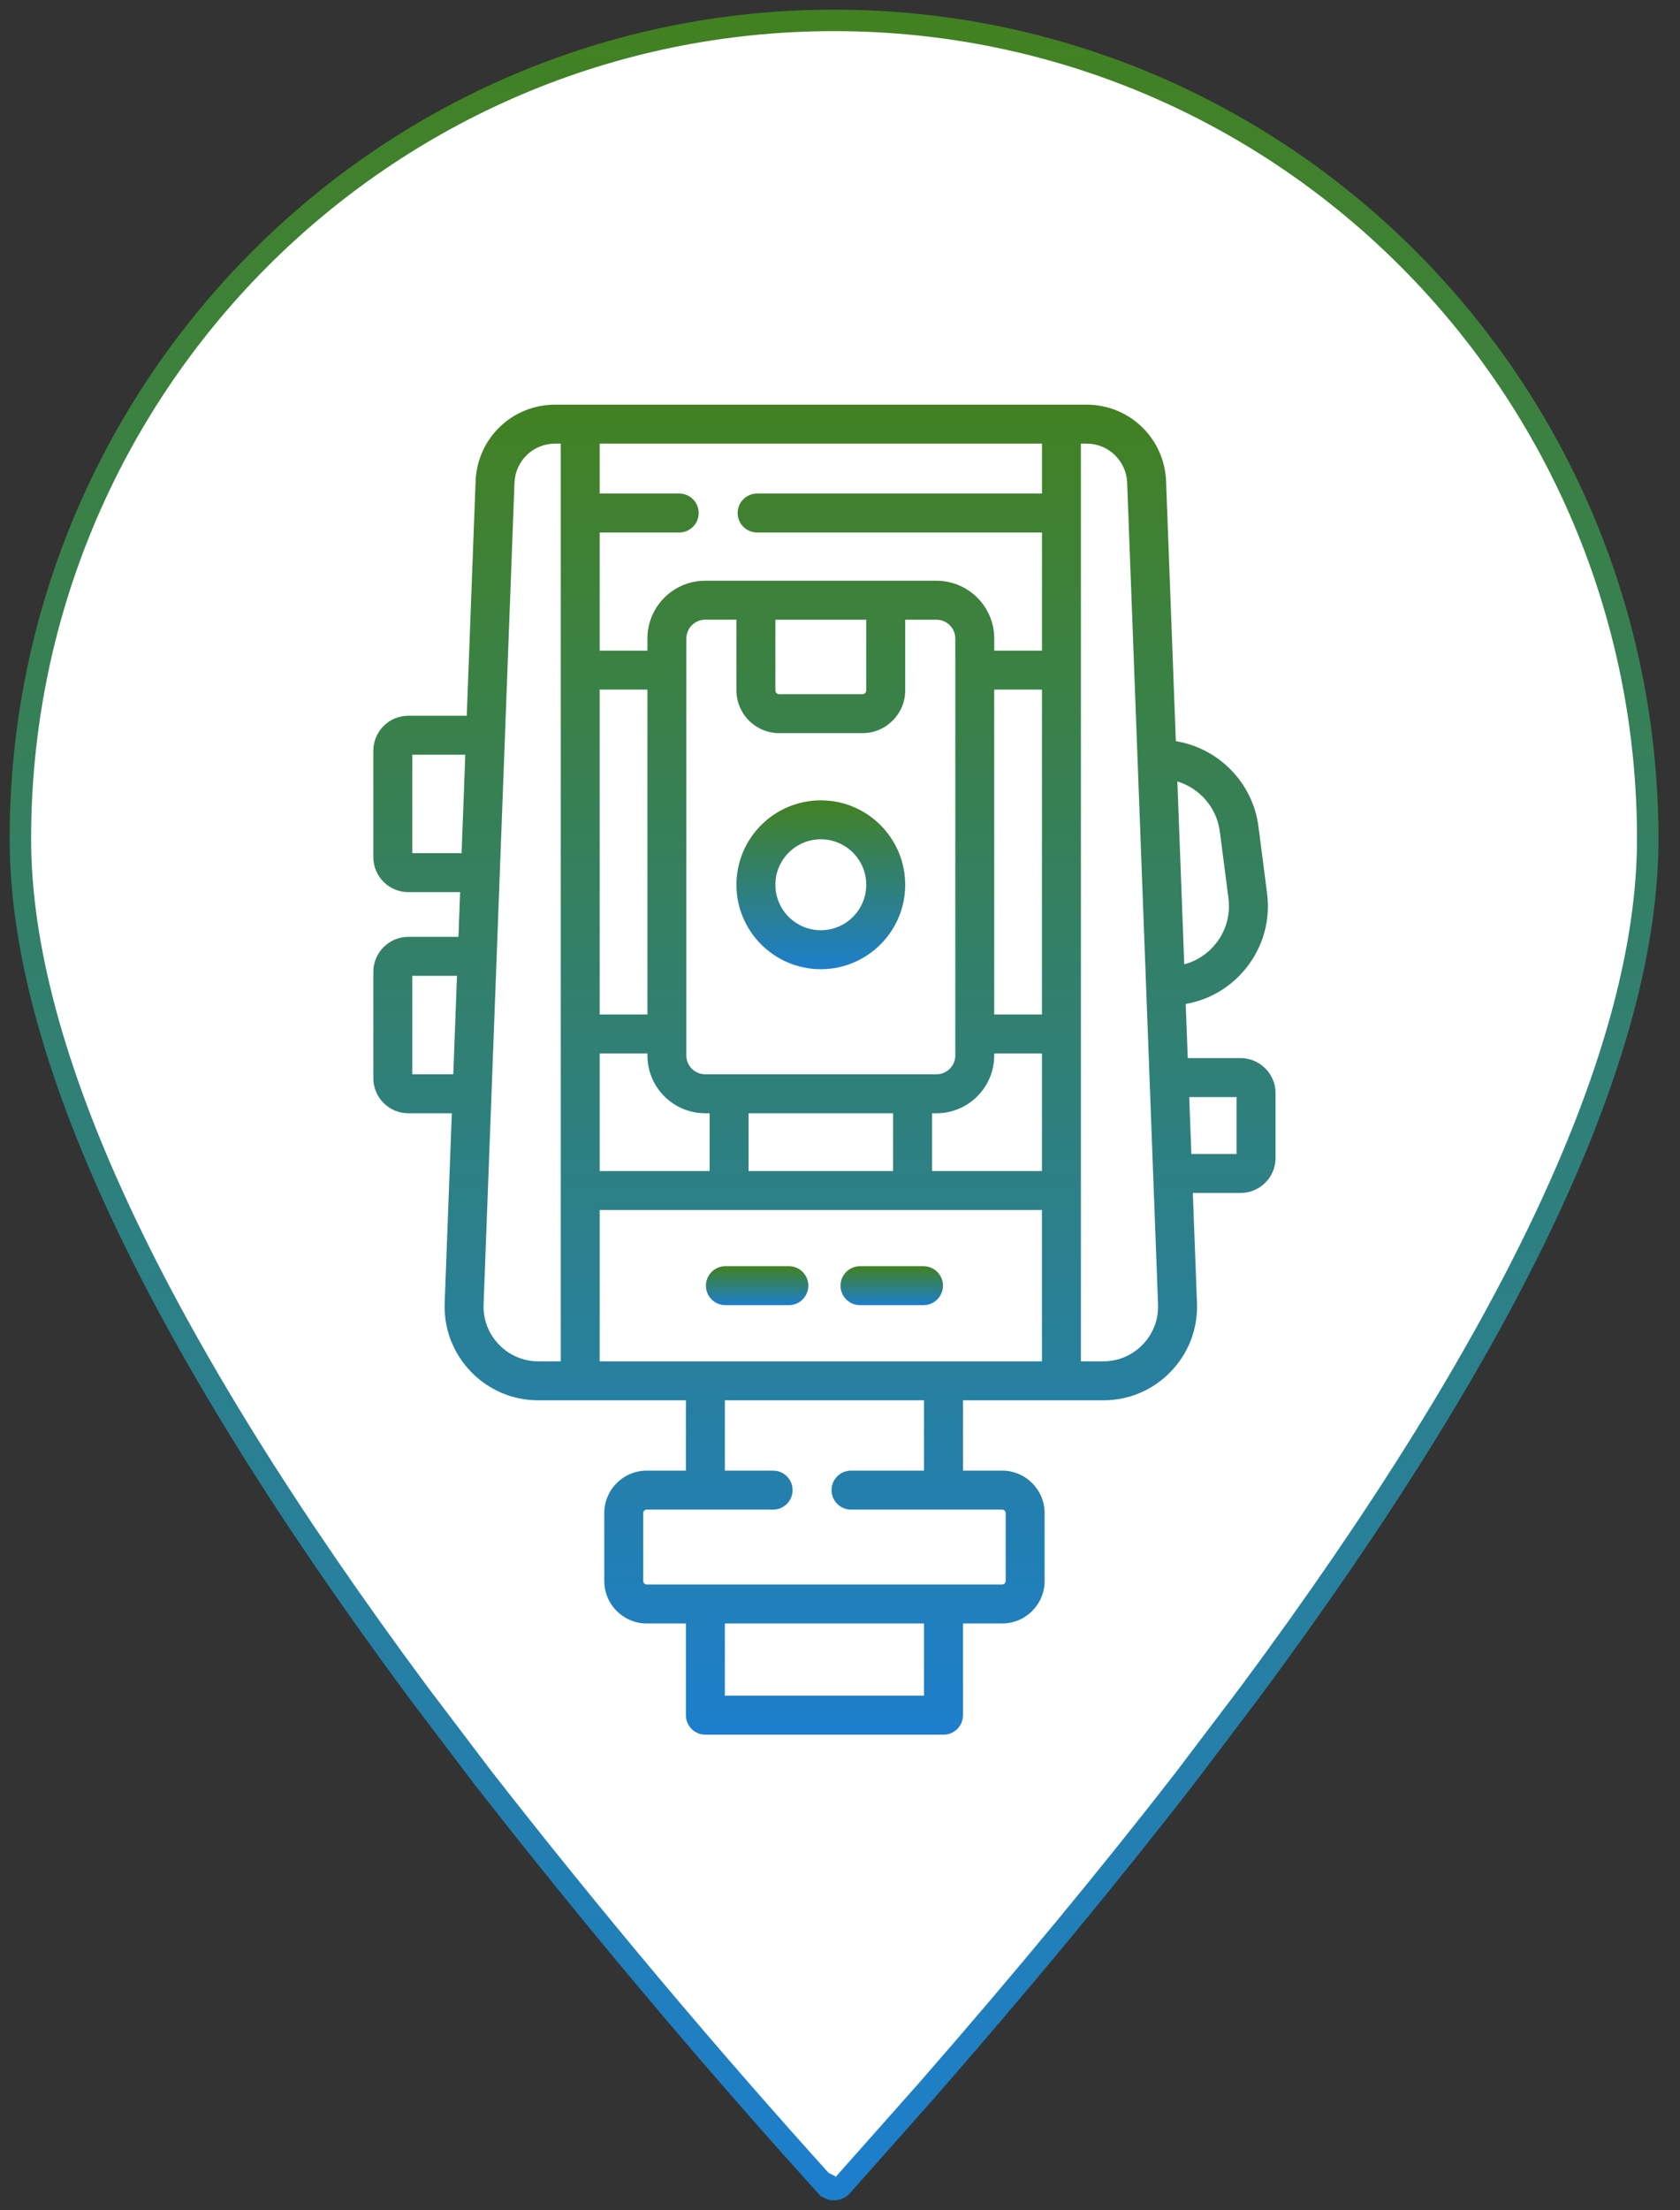 <?xml version="1.0" encoding="UTF-8"?> <svg xmlns="http://www.w3.org/2000/svg" width="54" height="71" viewBox="0 0 54 71" fill="none"><rect x="0" y="0" width="54" height="71" fill="#333333" stroke="none"/> <path d="M26.551 69.766L26.55 69.768C26.496 69.829 26.464 69.91 26.464 69.996C26.464 69.898 26.502 69.816 26.56 69.757L26.551 69.766ZM29.781 67.166L29.783 67.164C32.866 63.633 35.641 60.281 38.111 57.092L38.113 57.089L40.147 54.405L40.15 54.402C48.649 42.95 52.963 33.786 52.963 26.951C52.963 12.43 41.256 0.655 26.809 0.655C12.361 0.655 0.655 12.43 0.655 26.951C0.655 33.786 4.969 42.95 13.468 54.402L13.47 54.405L15.505 57.089L15.505 57.089L15.508 57.093C19.029 61.604 22.712 65.985 26.55 70.229L26.551 70.229C26.711 70.405 26.972 70.364 27.091 70.197L29.781 67.166Z" fill="white" stroke="url(#paint0_linear_447_175)" stroke-width="0.69"></path> <path d="M39.876 33.993H38.178L38.112 32.253C38.889 32.118 39.579 31.706 40.072 31.078C40.605 30.4 40.838 29.554 40.727 28.698L40.451 26.555C40.268 25.139 39.166 24.035 37.795 23.811L37.481 15.463C37.429 14.082 36.306 13 34.924 13H17.843C16.462 13 15.338 14.082 15.287 15.463L15.003 22.994H13.124C12.504 22.994 12 23.499 12 24.119V27.537C12 28.157 12.504 28.661 13.124 28.661H14.79L14.736 30.098H13.124C12.504 30.098 12 30.603 12 31.223V34.64C12 35.26 12.504 35.765 13.124 35.765H14.523L14.293 41.859C14.262 42.685 14.561 43.468 15.134 44.064C15.708 44.659 16.479 44.987 17.305 44.987H22.047V47.246H20.787C20.035 47.246 19.423 47.858 19.423 48.611V50.792C19.423 51.544 20.035 52.156 20.787 52.156H22.047V55.103C22.047 55.449 22.327 55.729 22.673 55.729H30.327C30.673 55.729 30.953 55.449 30.953 55.103V52.156H32.213C32.965 52.156 33.577 51.544 33.577 50.791V48.61C33.577 47.858 32.965 47.246 32.213 47.246H30.953V44.987H35.462C36.289 44.987 37.06 44.659 37.633 44.064C38.207 43.468 38.505 42.685 38.474 41.859L38.341 38.325H39.876C40.496 38.325 41 37.821 41 37.201V35.118C41 34.498 40.495 33.993 39.876 33.993V33.993ZM39.209 26.715L39.486 28.858C39.553 29.379 39.412 29.893 39.088 30.305C38.824 30.641 38.467 30.873 38.065 30.981L37.844 25.105C38.559 25.322 39.11 25.942 39.209 26.715ZM19.276 43.735V38.873H33.491V43.735H19.276ZM19.276 37.622V33.843H20.81V33.909C20.81 34.932 21.642 35.765 22.666 35.765H22.809V37.622H19.276ZM20.81 32.591H19.276V22.155H20.81V32.591ZM24.923 19.909H27.844V22.18C27.844 22.247 27.79 22.301 27.723 22.301H25.044C24.977 22.301 24.923 22.247 24.923 22.18V19.909ZM25.044 23.553H27.723C28.48 23.553 29.096 22.937 29.096 22.18V19.909H30.102C30.435 19.909 30.706 20.18 30.706 20.513V33.909C30.706 34.242 30.434 34.513 30.102 34.513H22.666C22.333 34.513 22.061 34.242 22.061 33.909V20.513C22.061 20.18 22.333 19.908 22.666 19.908H23.671V22.18C23.671 22.937 24.287 23.553 25.044 23.553V23.553ZM24.061 35.765H28.707V37.622H24.061V35.765ZM29.958 35.765H30.102C31.125 35.765 31.957 34.932 31.957 33.909V33.843H33.491V37.622H29.958V35.765H29.958ZM33.491 32.591H31.957V22.155H33.491V32.591ZM33.491 15.856H24.336C23.99 15.856 23.71 16.136 23.71 16.482C23.71 16.827 23.99 17.107 24.336 17.107H33.492V20.903H31.958V20.513C31.958 19.489 31.125 18.657 30.102 18.657H22.666C21.642 18.657 20.81 19.489 20.81 20.513V20.903H19.276V17.107H21.832C22.178 17.107 22.458 16.827 22.458 16.482C22.458 16.136 22.178 15.856 21.832 15.856H19.276V14.252H33.492V15.856H33.491ZM13.252 27.409V24.246H14.956L14.837 27.409H13.252ZM13.252 34.513V31.35H14.689L14.57 34.513H13.252V34.513ZM18.024 43.735H17.305C16.822 43.735 16.371 43.543 16.036 43.195C15.701 42.847 15.526 42.389 15.544 41.906L16.537 15.509C16.564 14.804 17.138 14.252 17.843 14.252H18.024V43.735ZM29.701 54.477H23.299V52.156H29.701V54.477ZM29.701 47.246H27.354C27.008 47.246 26.728 47.526 26.728 47.872C26.728 48.218 27.008 48.498 27.354 48.498H32.212C32.275 48.498 32.325 48.548 32.325 48.61V50.791C32.325 50.854 32.275 50.904 32.212 50.904H20.787C20.725 50.904 20.675 50.854 20.675 50.791V48.61C20.675 48.548 20.725 48.498 20.787 48.498H24.85C25.196 48.498 25.476 48.218 25.476 47.872C25.476 47.526 25.196 47.246 24.85 47.246H23.299V44.987H29.701V47.246H29.701ZM36.731 43.195C36.396 43.543 35.945 43.735 35.462 43.735H34.743V14.252H34.924C35.63 14.252 36.203 14.804 36.23 15.509L37.223 41.906C37.241 42.389 37.067 42.847 36.731 43.195V43.195ZM39.748 37.074H38.294L38.225 35.245H39.748V37.074H39.748Z" fill="url(#paint1_linear_447_175)"></path> <path d="M26.384 31.137C27.879 31.137 29.096 29.92 29.096 28.424C29.096 26.929 27.879 25.712 26.384 25.712C24.888 25.712 23.671 26.928 23.671 28.424C23.671 29.92 24.888 31.137 26.384 31.137ZM26.384 26.963C27.189 26.963 27.844 27.619 27.844 28.424C27.844 29.23 27.189 29.885 26.384 29.885C25.578 29.885 24.923 29.23 24.923 28.424C24.923 27.619 25.578 26.963 26.384 26.963Z" fill="url(#paint2_linear_447_175)"></path> <path d="M25.357 40.678H23.316C22.97 40.678 22.69 40.959 22.69 41.304C22.69 41.65 22.97 41.93 23.316 41.93H25.357C25.702 41.93 25.982 41.65 25.982 41.304C25.982 40.959 25.702 40.678 25.357 40.678Z" fill="url(#paint3_linear_447_175)"></path> <path d="M29.684 40.678H27.643C27.298 40.678 27.017 40.959 27.017 41.304C27.017 41.65 27.298 41.93 27.643 41.93H29.684C30.03 41.93 30.31 41.65 30.31 41.304C30.31 40.959 30.03 40.678 29.684 40.678Z" fill="url(#paint4_linear_447_175)"></path> <defs> <linearGradient id="paint0_linear_447_175" x1="26.809" y1="1" x2="26.809" y2="70" gradientUnits="userSpaceOnUse"> <stop stop-color="#428122"></stop> <stop offset="1" stop-color="#1D7FCC"></stop> </linearGradient> <linearGradient id="paint1_linear_447_175" x1="26.5" y1="13" x2="26.5" y2="55.729" gradientUnits="userSpaceOnUse"> <stop stop-color="#428122"></stop> <stop offset="1" stop-color="#1D7FCC"></stop> </linearGradient> <linearGradient id="paint2_linear_447_175" x1="26.384" y1="25.712" x2="26.384" y2="31.137" gradientUnits="userSpaceOnUse"> <stop stop-color="#428122"></stop> <stop offset="1" stop-color="#1D7FCC"></stop> </linearGradient> <linearGradient id="paint3_linear_447_175" x1="24.336" y1="40.678" x2="24.336" y2="41.93" gradientUnits="userSpaceOnUse"> <stop stop-color="#428122"></stop> <stop offset="1" stop-color="#1D7FCC"></stop> </linearGradient> <linearGradient id="paint4_linear_447_175" x1="28.664" y1="40.678" x2="28.664" y2="41.93" gradientUnits="userSpaceOnUse"> <stop stop-color="#428122"></stop> <stop offset="1" stop-color="#1D7FCC"></stop> </linearGradient> </defs> </svg> 